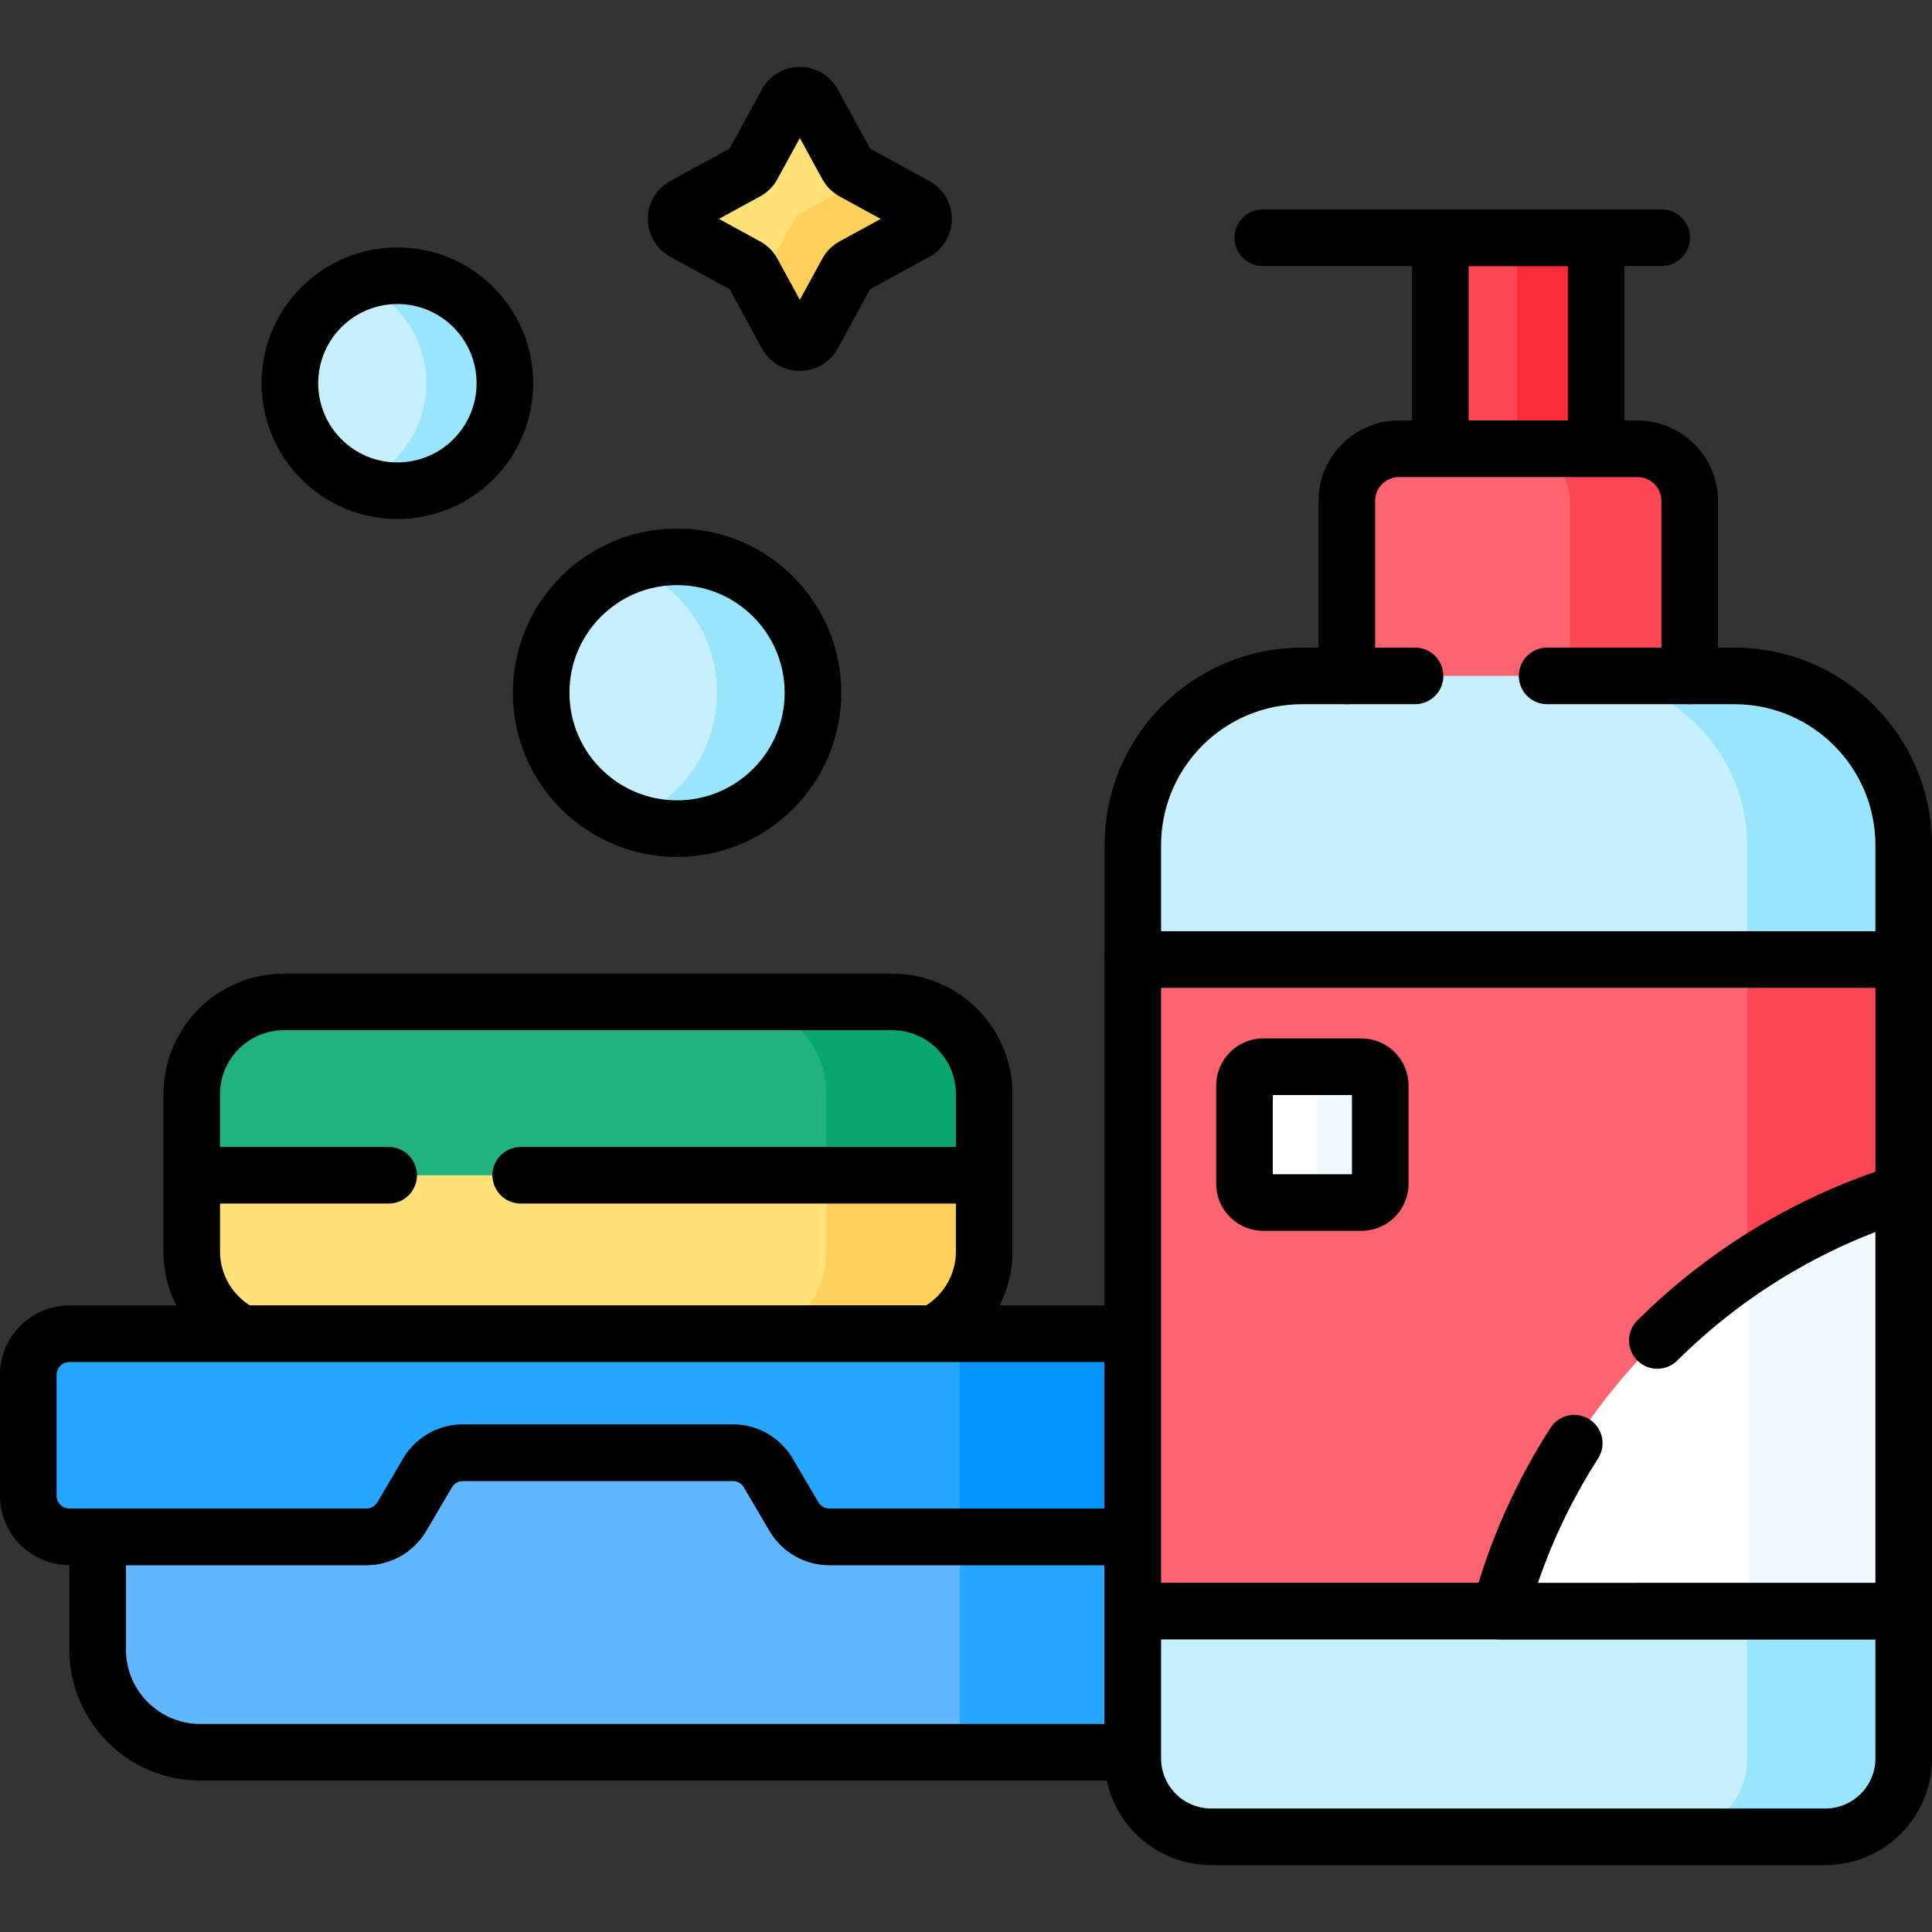 <?xml version="1.0" encoding="UTF-8"?>
<svg xmlns="http://www.w3.org/2000/svg" xmlns:xlink="http://www.w3.org/1999/xlink" version="1.1" width="512" height="512" x="0" y="0" viewBox="0 0 512 512" style="enable-background:new 0 0 512 512" xml:space="preserve">
  <rect x="0" y="0" width="512" height="512" fill="#333333" stroke="none"/>
  <g>
    <path d="M66.49 354.459h178.66c9.166-3.524 15.675-12.406 15.675-22.813v-41.69c0-13.497-10.941-24.439-24.438-24.439H75.253c-13.497 0-24.438 10.942-24.438 24.439v41.69c0 10.407 6.508 19.289 15.675 22.813z" style="" fill="#FFE177" data-original="#ffe177"></path>
    <path d="M236.386 265.517h-41.825c13.497 0 24.438 10.942 24.438 24.439v41.69c0 10.408-6.508 19.29-15.675 22.813h41.825c9.166-3.524 15.675-12.406 15.675-22.813v-41.69c.001-13.497-10.94-24.439-24.438-24.439z" style="" fill="#FFD15B" data-original="#ffd15b"></path>
    <path d="M236.386 265.517H75.253c-13.497 0-24.439 10.941-24.439 24.439v21.501h210.01v-21.501c.001-13.497-10.94-24.439-24.438-24.439z" style="" fill="#22B27F" data-original="#22b27f"></path>
    <path d="M260.825 311.457v-21.501c0-13.495-10.939-24.436-24.434-24.439h-41.825C208.061 265.52 219 276.46 219 289.956v21.501h41.825z" style="" fill="#09A76D" data-original="#09a76d"></path>
    <path d="M64.27 353.459h183.1c7.975-4.023 13.455-12.271 13.455-21.813v-41.69c0-13.497-10.941-24.439-24.438-24.439H75.253c-13.497 0-24.438 10.942-24.438 24.439v41.69c0 9.542 5.479 17.79 13.455 21.813zM50.815 311.457H103M138 311.457h122.825" style="stroke-linecap: round; stroke-linejoin: round; stroke-miterlimit: 10;" fill="none" stroke="#000000" stroke-width="15px" stroke-linecap="round" stroke-linejoin="round" stroke-miterlimit="10" data-original="#000000"></path>
    <path d="M219.809 406.274a9.942 9.942 0 0 1-8.536-4.883l-6.801-11.562a11.952 11.952 0 0 0-10.261-5.868H122.68a11.952 11.952 0 0 0-10.261 5.868l-6.802 11.562a9.94 9.94 0 0 1-8.536 4.883H25.876v30.836c0 15.055 12.205 27.26 27.26 27.26h248.066v-58.096h-81.393z" style="" fill="#60B7FF" data-original="#60b7ff"></path>
    <path d="M254.326 406.274h46.876v58.096h-46.876z" style="" fill="#26A6FE" data-original="#26a6fe"></path>
    <path d="M300.202 407.274h-80.393a10.904 10.904 0 0 1-9.398-5.375l-6.802-11.563a10.905 10.905 0 0 0-9.399-5.375h-71.531a10.906 10.906 0 0 0-9.399 5.375l-6.802 11.563a10.903 10.903 0 0 1-9.398 5.375H25.876v29.837c0 15.055 12.205 27.26 27.26 27.26h247.066v-57.097z" style="stroke-linecap: round; stroke-linejoin: round; stroke-miterlimit: 10;" fill="none" stroke="#000000" stroke-width="15px" stroke-linecap="round" stroke-linejoin="round" stroke-miterlimit="10" data-original="#000000"></path>
    <path d="M301.202 353.459H18.404c-6.022 0-10.904 4.882-10.904 10.904v32.007c0 6.022 4.882 10.904 10.904 10.904h78.677c3.864 0 7.439-2.045 9.398-5.375l6.802-11.563a10.905 10.905 0 0 1 9.399-5.375h71.531c3.864 0 7.439 2.045 9.399 5.375l6.802 11.563a10.903 10.903 0 0 0 9.398 5.375h81.393v-53.815z" style="" fill="#26A6FE" data-original="#26a6fe"></path>
    <path d="M254.326 353.459h46.876v53.815h-46.876z" style="" fill="#0593FC" data-original="#0593fc"></path>
    <path d="M300.202 353.459H18.404c-6.022 0-10.904 4.882-10.904 10.904v32.007c0 6.022 4.882 10.904 10.904 10.904h78.677c3.864 0 7.439-2.045 9.398-5.375l6.802-11.563a10.905 10.905 0 0 1 9.399-5.375h71.531c3.864 0 7.439 2.045 9.399 5.375l6.802 11.563a10.903 10.903 0 0 0 9.398 5.375h80.393v-53.815z" style="stroke-linecap: round; stroke-linejoin: round; stroke-miterlimit: 10;" fill="none" stroke="#000000" stroke-width="15px" stroke-linecap="round" stroke-linejoin="round" stroke-miterlimit="10" data-original="#000000"></path>
    <path d="M381.702 63H423v57.319h-41.298z" style="" fill="#FD4755" data-original="#fd4755"></path>
    <path d="M402 63h21v57.319h-21z" style="" fill="#FB2B3A" data-original="#fb2b3a"></path>
    <path d="M381.702 63H423v55.934h-41.298z" style="stroke-linecap: round; stroke-linejoin: round; stroke-miterlimit: 10;" fill="none" stroke="#000000" stroke-width="15px" stroke-linecap="round" stroke-linejoin="round" stroke-miterlimit="10" data-original="#000000"></path>
    <path d="M447.779 180.505v-47.722c0-7.649-6.201-13.849-13.849-13.849h-63.157c-7.649 0-13.849 6.201-13.849 13.849v47.722h90.855z" style="" fill="#FE646F" data-original="#fe646f"></path>
    <path d="M433.93 118.934h-31.779c7.649 0 13.849 6.201 13.849 13.849v47.722h31.779v-47.722c0-7.649-6.201-13.849-13.849-13.849z" style="" fill="#FD4755" data-original="#fd4755"></path>
    <path d="M483.726 486.769h-162.75c-11.473 0-20.774-9.301-20.774-20.774V223.999c0-24.786 20.093-44.879 44.879-44.879H459.62c24.786 0 44.879 20.093 44.879 44.879v241.996c.001 11.473-9.3 20.774-20.773 20.774z" style="" fill="#C8EFFE" data-original="#c8effe"></path>
    <path d="M459.621 179.12h-41.5c24.786 0 44.879 20.093 44.879 44.879v241.996c0 11.473-9.301 20.774-20.774 20.774h41.5c11.473 0 20.774-9.301 20.774-20.774V223.999c0-24.786-20.093-44.879-44.879-44.879z" style="" fill="#99E6FC" data-original="#99e6fc"></path>
    <path d="M375 179.12h-29.919c-24.786 0-44.879 20.093-44.879 44.879v241.996c0 11.473 9.301 20.774 20.774 20.774h162.75c11.473 0 20.774-9.301 20.774-20.774V223.999c0-24.786-20.093-44.879-44.879-44.879H410M440.368 63H334.645" style="stroke-linecap: round; stroke-linejoin: round; stroke-miterlimit: 10;" fill="none" stroke="#000000" stroke-width="15px" stroke-linecap="round" stroke-linejoin="round" stroke-miterlimit="10" data-original="#000000"></path>
    <path d="M300.202 254.285H504.5v172.679H300.202z" style="" fill="#FE646F" data-original="#fe646f"></path>
    <path d="M463 254.285h41.5v172.679H463z" style="" fill="#FD4755" data-original="#fd4755"></path>
    <path d="M300.202 254.285H504.5v172.679H300.202z" style="stroke-linecap: round; stroke-linejoin: round; stroke-miterlimit: 10;" fill="none" stroke="#000000" stroke-width="15px" stroke-linecap="round" stroke-linejoin="round" stroke-miterlimit="10" data-original="#000000"></path>
    <path d="M397.45 426.964H504.5v-111c-52.099 16.091-92.802 58.119-107.05 111z" style="" fill="#FFFFFF" data-original="#ffffff"></path>
    <path d="M463 426.964h41.5v-111a159.02 159.02 0 0 0-41.5 19.795v91.205z" style="" fill="#F2FBFF" data-original="#f2fbff"></path>
    <path d="M417.189 382.462c-8.71 13.572-15.437 28.537-19.738 44.502H504.5v-111c-24.929 7.7-47.237 21.349-65.298 39.273" style="stroke-linecap: round; stroke-linejoin: round; stroke-miterlimit: 10;" fill="none" stroke="#000000" stroke-width="15px" stroke-linecap="round" stroke-linejoin="round" stroke-miterlimit="10" data-original="#000000"></path>
    <circle cx="105.314" cy="101.558" r="28.488" style="" fill="#C8EFFE" data-original="#c8effe"></circle>
    <path d="M105.314 73.07c-3.677 0-7.187.704-10.413 1.972 10.581 4.159 18.075 14.459 18.075 26.516s-7.494 22.357-18.075 26.516a28.398 28.398 0 0 0 10.413 1.972c15.733 0 28.488-12.754 28.488-28.488S121.047 73.07 105.314 73.07z" style="" fill="#99E6FC" data-original="#99e6fc"></path>
    <circle cx="179.427" cy="183.579" r="36.017" style="" fill="#C8EFFE" data-original="#c8effe"></circle>
    <path d="M179.427 147.561c-4.48 0-8.766.824-12.722 2.319C180.317 155.022 190 168.167 190 183.579s-9.683 28.557-23.295 33.698a35.914 35.914 0 0 0 12.722 2.319c19.892 0 36.017-16.125 36.017-36.017s-16.125-36.018-36.017-36.018z" style="" fill="#99E6FC" data-original="#99e6fc"></path>
    <circle cx="105.314" cy="101.558" r="28.488" style="stroke-linecap: round; stroke-linejoin: round; stroke-miterlimit: 10;" fill="none" stroke="#000000" stroke-width="15px" stroke-linecap="round" stroke-linejoin="round" stroke-miterlimit="10" data-original="#000000"></circle>
    <circle cx="179.427" cy="183.579" r="36.017" style="stroke-linecap: round; stroke-linejoin: round; stroke-miterlimit: 10;" fill="none" stroke="#000000" stroke-width="15px" stroke-linecap="round" stroke-linejoin="round" stroke-miterlimit="10" data-original="#000000"></circle>
    <path d="m215.435 27.287 9.081 16.604a3.958 3.958 0 0 0 1.571 1.571l16.604 9.081c2.741 1.499 2.741 5.436 0 6.935l-16.604 9.081a3.958 3.958 0 0 0-1.571 1.571l-9.081 16.604c-1.499 2.741-5.436 2.741-6.935 0l-9.081-16.604a3.958 3.958 0 0 0-1.571-1.571l-16.604-9.081c-2.741-1.499-2.741-5.436 0-6.935l16.604-9.081a3.958 3.958 0 0 0 1.571-1.571l9.081-16.604c1.499-2.741 5.436-2.741 6.935 0z" style="" fill="#FFE177" data-original="#ffe177"></path>
    <path d="m242.692 54.544-13.49-7.378a4.086 4.086 0 0 1-.5.324l-16.604 9.081a3.958 3.958 0 0 0-1.571 1.571l-9.081 16.604a4.245 4.245 0 0 1-.324.5l7.378 13.49c1.499 2.741 5.436 2.741 6.935 0l9.081-16.604a3.958 3.958 0 0 1 1.571-1.571l16.604-9.081c2.742-1.5 2.742-5.437.001-6.936z" style="" fill="#FFD15B" data-original="#ffd15b"></path>
    <path d="m215.435 27.287 9.081 16.604a3.958 3.958 0 0 0 1.571 1.571l16.604 9.081c2.741 1.499 2.741 5.436 0 6.935l-16.604 9.081a3.958 3.958 0 0 0-1.571 1.571l-9.081 16.604c-1.499 2.741-5.436 2.741-6.935 0l-9.081-16.604a3.958 3.958 0 0 0-1.571-1.571l-16.604-9.081c-2.741-1.499-2.741-5.436 0-6.935l16.604-9.081a3.958 3.958 0 0 0 1.571-1.571l9.081-16.604c1.499-2.741 5.436-2.741 6.935 0z" style="stroke-linecap: round; stroke-linejoin: round; stroke-miterlimit: 10;" fill="none" stroke="#000000" stroke-width="15px" stroke-linecap="round" stroke-linejoin="round" stroke-miterlimit="10" data-original="#000000"></path>
    <path d="M360.782 318.685h-25.983a5 5 0 0 1-5-5v-25.983a5 5 0 0 1 5-5h25.983a5 5 0 0 1 5 5v25.983a5 5 0 0 1-5 5z" style="" fill="#FFFFFF" data-original="#ffffff"></path>
    <path d="M360.782 282.702H344a5 5 0 0 1 5 5v25.983a5 5 0 0 1-5 5h16.782a5 5 0 0 0 5-5v-25.983a5 5 0 0 0-5-5z" style="" fill="#F2FBFF" data-original="#f2fbff"></path>
    <path d="M360.782 318.685h-25.983a5 5 0 0 1-5-5v-25.983a5 5 0 0 1 5-5h25.983a5 5 0 0 1 5 5v25.983a5 5 0 0 1-5 5zM447.779 179.12v-46.337c0-7.649-6.201-13.849-13.85-13.849h-63.157c-7.649 0-13.849 6.201-13.849 13.849v46.337" style="stroke-linecap: round; stroke-linejoin: round; stroke-miterlimit: 10;" fill="none" stroke="#000000" stroke-width="15px" stroke-linecap="round" stroke-linejoin="round" stroke-miterlimit="10" data-original="#000000"></path>
  </g>
</svg>
